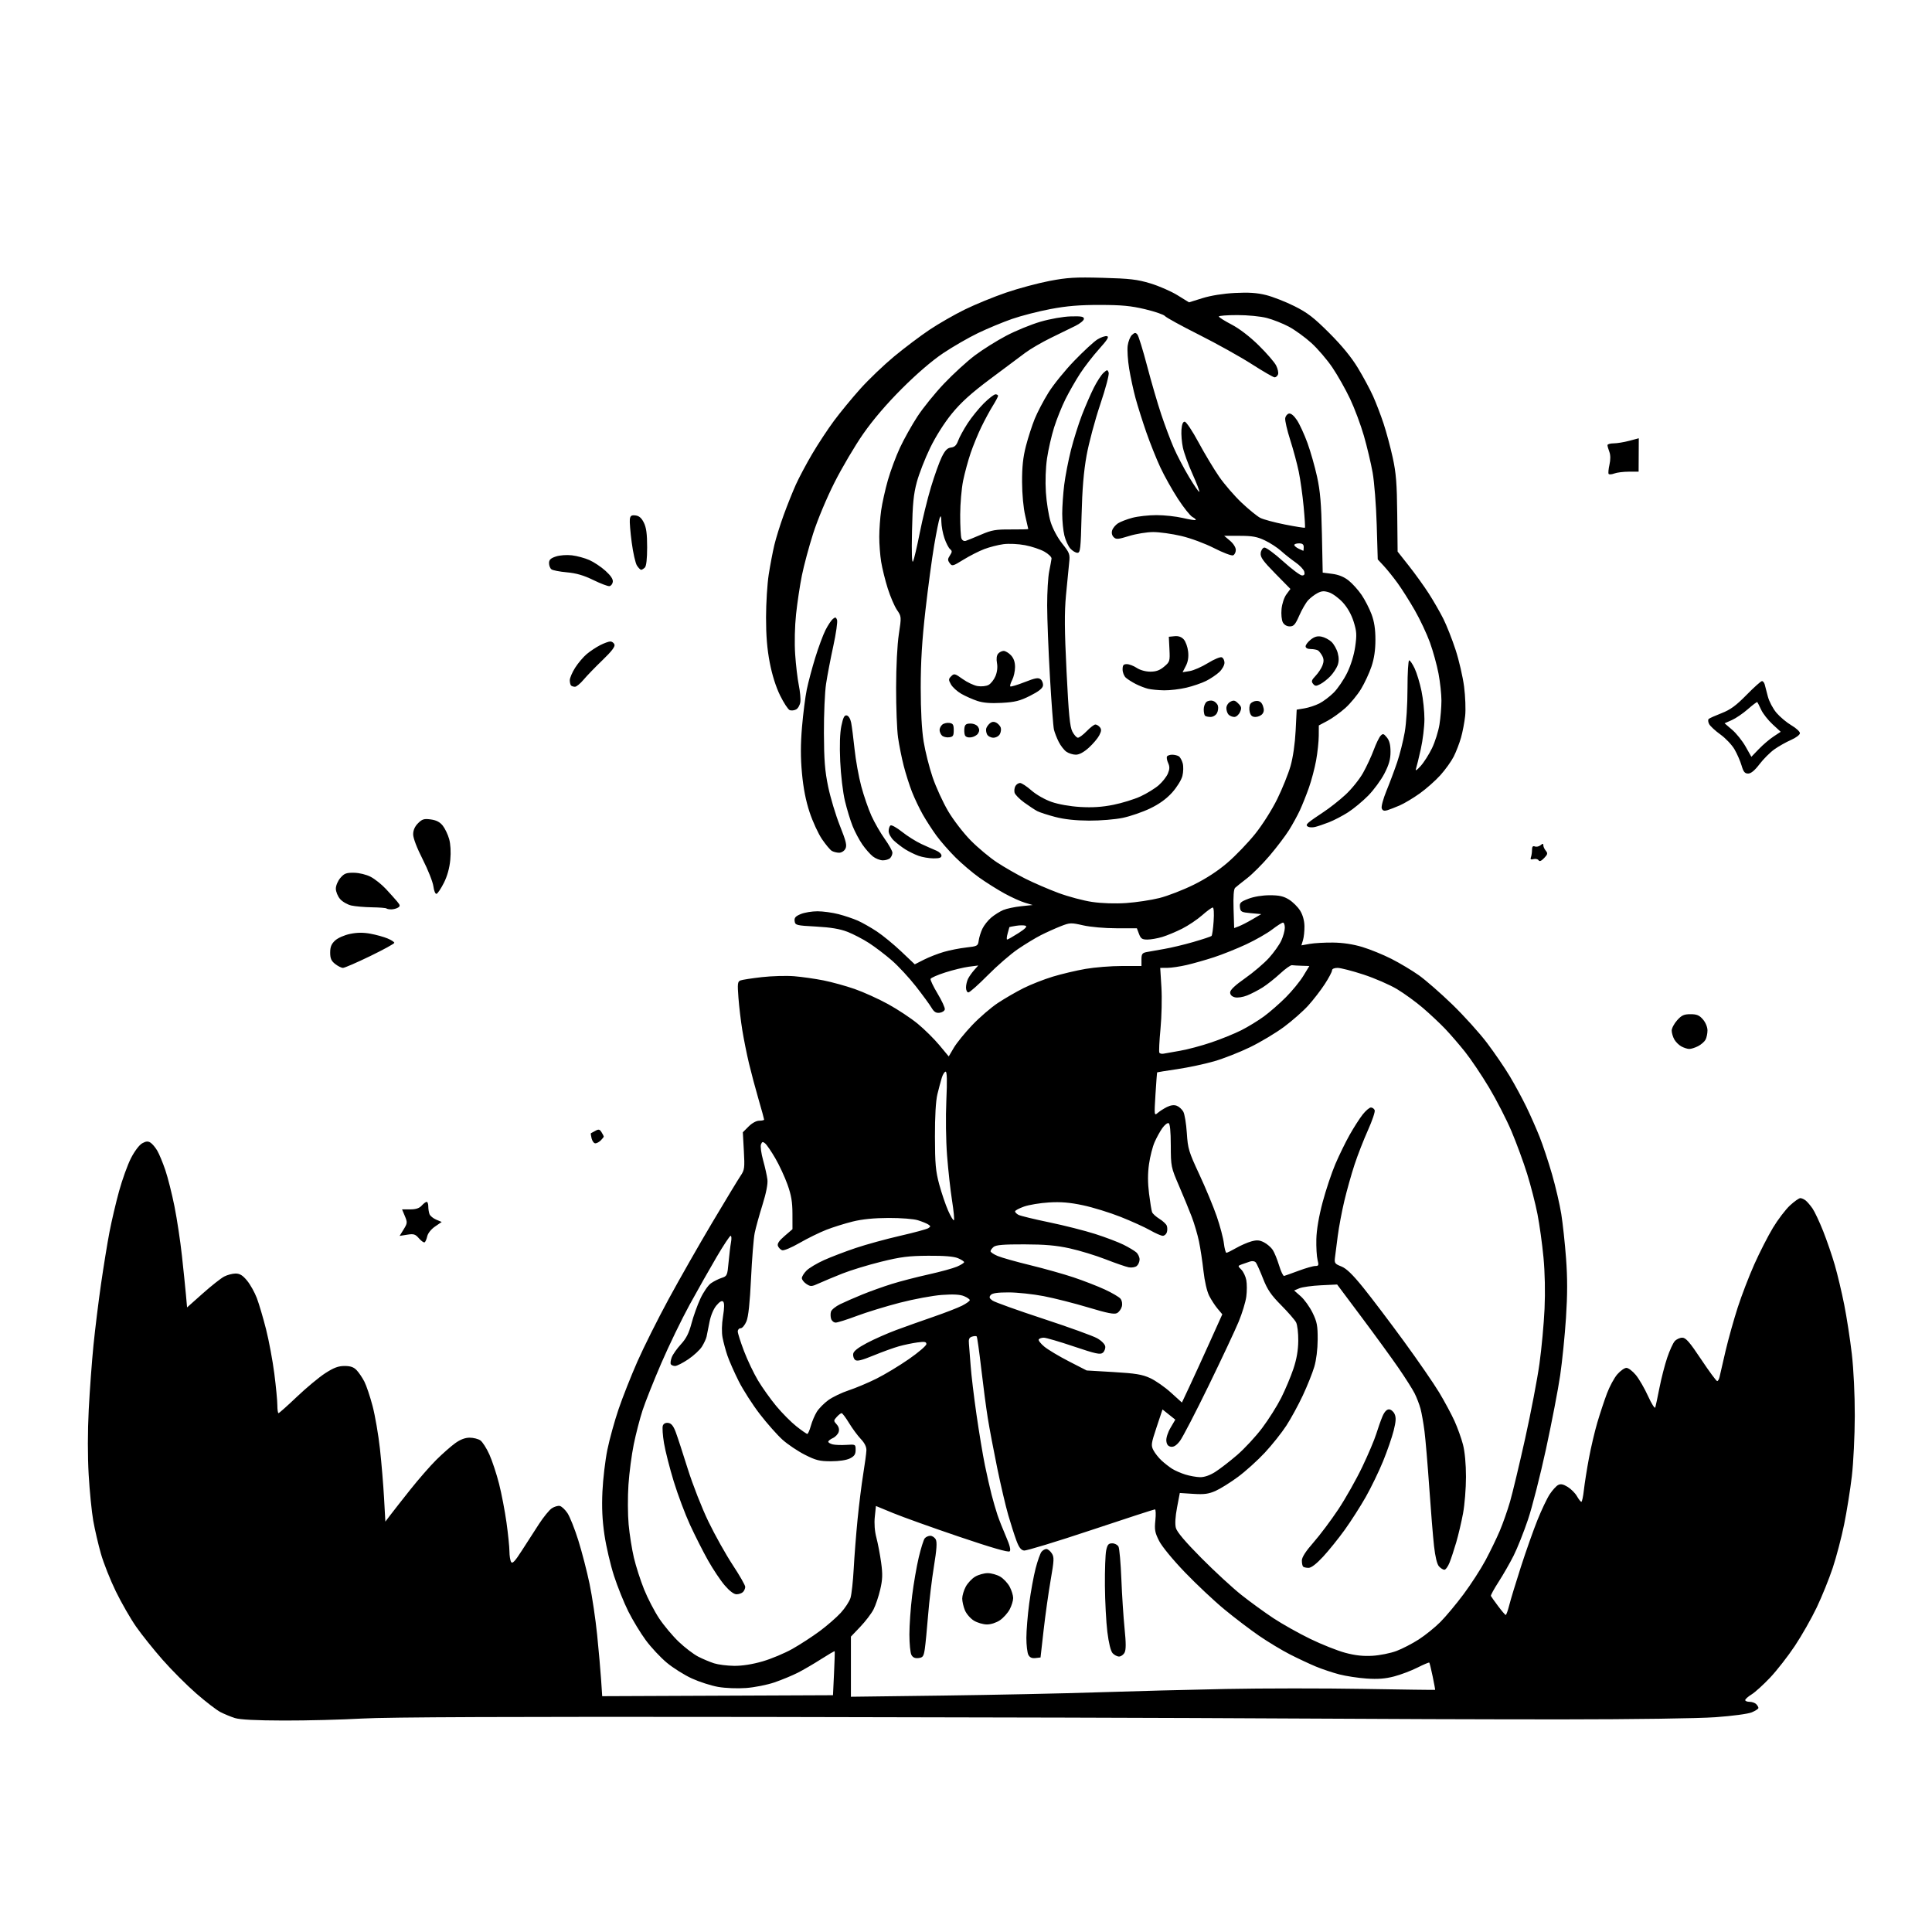 <svg version="1.1" xmlns="http://www.w3.org/2000/svg" xmlns:xlink="http://www.w3.org/1999/xlink" width="1024" height="1024" viewBox="0 0 1024 1024"><path stroke="none" fill="black" fill-rule="evenodd" d="M150.5,911.92C135.66,911.884 127.198,911.454 124.5,910.6C122.3,909.903 118.837,908.471 116.804,907.417C114.771,906.363 109.009,901.927 104,897.56C98.99,893.192 90.978,885.17 86.195,879.733C81.413,874.296 75.089,866.394 72.142,862.173C69.195,857.953 64.368,849.55 61.414,843.5C58.46,837.45 54.892,828.456 53.486,823.513C52.079,818.571 50.251,810.696 49.424,806.013C48.598,801.331 47.506,790.362 46.998,781.639C46.422,771.761 46.435,758.746 47.031,747.139C47.558,736.887 48.688,721.525 49.543,713.0C50.397,704.475 52.202,689.85 53.554,680.5C54.905,671.15 56.918,658.775 58.026,653.0C59.134,647.225 61.417,637.492 63.101,631.371C64.784,625.25 67.623,617.375 69.411,613.871C71.272,610.224 73.799,606.859 75.322,606.0C77.339,604.863 78.408,604.767 79.741,605.606C80.709,606.214 82.337,608.139 83.359,609.885C84.382,611.631 86.31,616.284 87.643,620.226C88.977,624.167 91.154,632.816 92.481,639.446C93.808,646.076 95.581,657.8 96.42,665.5C97.26,673.2 98.218,682.527 98.55,686.227L99.154,692.954L107.463,685.562C112.032,681.496 117.15,677.456 118.836,676.585C120.522,675.713 123.24,675.0 124.878,675.0C127.101,675.0 128.637,675.949 130.947,678.75C132.649,680.812 134.979,684.975 136.127,688.0C137.274,691.025 139.468,698.45 141.003,704.5C142.537,710.55 144.514,721.144 145.396,728.043C146.278,734.941 147.0,742.478 147.0,744.793C147.0,747.107 147.279,749.0 147.619,749.0C147.96,749.0 152.339,745.098 157.351,740.328C162.363,735.559 169.129,729.934 172.387,727.828C176.917,724.9 179.323,724.0 182.616,724.0C185.785,724.0 187.484,724.594 189.048,726.25C190.217,727.487 192.047,730.194 193.115,732.264C194.182,734.334 196.148,740.184 197.484,745.264C198.821,750.344 200.579,760.575 201.391,768.0C202.204,775.425 203.179,787.123 203.559,793.996L204.251,806.491L206.875,803.026C208.319,801.121 213.085,795.048 217.467,789.531C221.849,784.014 228.069,776.891 231.29,773.703C234.511,770.515 238.981,766.577 241.223,764.953C243.955,762.974 246.497,762.0 248.928,762.0C250.923,762.0 253.482,762.649 254.615,763.443C255.749,764.237 257.901,767.615 259.398,770.951C260.894,774.287 263.196,781.261 264.513,786.451C265.829,791.64 267.602,800.877 268.453,806.977C269.304,813.078 270.007,819.966 270.015,822.284C270.024,824.603 270.431,827.133 270.921,827.907C271.588,828.96 273.002,827.453 276.547,821.907C279.151,817.833 283.259,811.463 285.676,807.751C288.092,804.038 291.156,800.289 292.485,799.418C293.814,798.547 295.695,797.987 296.666,798.174C297.636,798.361 299.473,800.062 300.748,801.953C302.022,803.845 304.623,810.367 306.526,816.446C308.43,822.526 311.111,832.9 312.485,839.5C313.859,846.1 315.665,858.25 316.499,866.5C317.333,874.75 318.278,885.441 318.598,890.258L319.181,899.015L380.34,898.758L441.5,898.5L442.047,887.0C442.347,880.675 442.507,875.36 442.402,875.189C442.297,875.018 439.048,876.905 435.182,879.383C431.316,881.861 425.756,885.104 422.827,886.588C419.897,888.073 414.35,890.369 410.5,891.691C406.65,893.013 399.872,894.359 395.437,894.682C390.864,895.016 384.475,894.766 380.673,894.104C376.987,893.462 370.715,891.452 366.736,889.637C362.756,887.822 356.767,884.061 353.427,881.279C350.086,878.497 345.076,873.134 342.293,869.36C339.51,865.587 335.342,858.723 333.032,854.106C330.723,849.489 327.301,840.987 325.43,835.213C323.559,829.44 321.289,819.717 320.386,813.608C319.22,805.721 318.906,799.021 319.301,790.5C319.607,783.9 320.781,773.967 321.912,768.426C323.042,762.885 325.712,753.21 327.845,746.926C329.978,740.642 334.47,729.271 337.827,721.657C341.183,714.044 348.643,699.13 354.403,688.515C360.164,677.9 370.593,659.604 377.579,647.858C384.565,636.111 391.298,624.999 392.541,623.164C394.622,620.092 394.759,619.046 394.259,609.979L393.716,600.13L396.781,597.065C398.615,595.231 400.881,594.0 402.423,594.0C403.84,594.0 405.0,593.73 405.0,593.399C405,593.069 403.663,588.207 402.028,582.596C400.393,576.985 398.112,568.417 396.957,563.556C395.802,558.695 394.227,550.844 393.455,546.109C392.684,541.374 391.756,533.633 391.395,528.907C390.813,521.316 390.938,520.238 392.468,519.651C393.419,519.286 398.541,518.495 403.849,517.894C409.157,517.293 416.875,517.083 421.0,517.426C425.125,517.77 432.1,518.767 436.5,519.642C440.9,520.517 448.325,522.566 453.0,524.194C457.675,525.823 465.657,529.439 470.738,532.229C475.819,535.019 482.881,539.697 486.43,542.625C489.98,545.553 495.127,550.644 497.868,553.938L502.853,559.927L505.532,555.355C507.005,552.841 511.38,547.448 515.252,543.371C519.125,539.294 525.265,533.995 528.897,531.595C532.529,529.195 538.661,525.65 542.525,523.716C546.388,521.783 553.363,519.046 558.025,517.634C562.686,516.221 570.496,514.376 575.381,513.533C580.266,512.69 588.928,512 594.631,512.0L605.0,512.0L605.0,508.579C605.0,505.647 605.393,505.081 607.75,504.612C609.263,504.312 613.425,503.574 617.0,502.973C620.575,502.372 627.55,500.707 632.5,499.274C637.45,497.84 641.784,496.405 642.132,496.084C642.48,495.763 642.982,492.238 643.248,488.25C643.537,483.933 643.343,481.0 642.77,481C642.24,481 639.713,482.847 637.153,485.105C634.594,487.363 629.839,490.557 626.586,492.203C623.333,493.848 618.608,495.821 616.086,496.586C613.564,497.352 609.998,497.983 608.163,497.989C605.369,497.998 604.642,497.512 603.694,495.0L602.562,492L591.728,492.0C585.555,492.0 577.972,491.335 574.1,490.455C567.624,488.982 567.062,489.005 562.132,490.948C559.288,492.069 554.606,494.178 551.73,495.634C548.853,497.091 543.35,500.429 539.5,503.052C535.65,505.676 528.459,511.912 523.521,516.911C518.582,521.91 513.97,526.0 513.271,526.0C512.572,526.0 512.0,524.845 512,523.434C512,522.023 512.506,519.886 513.125,518.684C513.744,517.483 515.206,515.426 516.375,514.114L518.5,511.729L513.5,512.378C510.75,512.736 505.141,514.1 501.035,515.409C496.929,516.718 493.412,518.263 493.22,518.841C493.027,519.419 494.711,522.947 496.963,526.68C499.214,530.413 500.928,534.15 500.77,534.984C500.612,535.818 499.358,536.632 497.983,536.793C496.102,537.014 495.046,536.347 493.721,534.105C492.753,532.465 489.034,527.383 485.459,522.812C481.883,518.24 476.155,512.06 472.729,509.079C469.303,506.097 463.866,501.95 460.646,499.862C457.426,497.774 452.251,495.081 449.146,493.878C445.151,492.33 440.284,491.517 432.5,491.095C422.031,490.529 421.484,490.39 421.178,488.229C420.924,486.44 421.606,485.645 424.396,484.479C426.343,483.666 430.331,483.0 433.258,483.0C436.185,483 441.234,483.691 444.477,484.536C447.721,485.381 452.31,486.928 454.675,487.974C457.04,489.02 461.567,491.592 464.736,493.688C467.904,495.785 473.726,500.562 477.673,504.305L484.849,511.11L489.717,508.643C492.395,507.287 497.128,505.437 500.236,504.534C503.343,503.63 508.687,502.578 512.11,502.196C518.076,501.529 518.352,501.375 518.734,498.512C518.953,496.868 519.831,494.051 520.686,492.25C521.54,490.45 523.648,487.789 525.369,486.337C527.091,484.885 529.965,483.083 531.756,482.332C533.547,481.582 537.789,480.678 541.184,480.323L547.355,479.678L543.232,478.46C540.964,477.791 536.072,475.574 532.361,473.534C528.65,471.495 522.664,467.728 519.057,465.163C515.451,462.598 509.765,457.774 506.423,454.442C503.081,451.11 498.553,445.935 496.36,442.942C494.168,439.949 490.906,434.91 489.111,431.745C487.316,428.58 484.742,423.18 483.39,419.745C482.039,416.31 480.056,410.083 478.985,405.906C477.914,401.729 476.563,394.979 475.983,390.906C475.404,386.833 474.941,374.95 474.955,364.5C474.97,353.282 475.562,341.675 476.4,336.161C477.815,326.846 477.813,326.813 475.408,323.27C474.083,321.316 471.886,316.197 470.527,311.895C469.167,307.592 467.596,301.243 467.035,297.786C466.474,294.329 466.021,288.35 466.027,284.5C466.034,280.65 466.488,274.35 467.036,270.5C467.584,266.65 469.186,259.45 470.596,254.5C472.006,249.55 474.893,241.792 477.01,237.26C479.128,232.728 483.287,225.298 486.253,220.748C489.218,216.199 495.596,208.324 500.426,203.249C505.255,198.174 512.574,191.487 516.69,188.389C520.806,185.292 528.297,180.59 533.337,177.941C538.376,175.291 546.55,171.947 551.5,170.508C556.677,169.004 563.474,167.809 567.5,167.696C573.143,167.538 574.5,167.791 574.5,169.0C574.5,169.825 572.475,171.497 570.0,172.715C567.525,173.933 561.675,176.794 557.0,179.072C552.325,181.35 546.25,184.883 543.5,186.922C540.75,188.962 532.337,195.243 524.804,200.881C514.732,208.42 509.358,213.276 504.49,219.235C500.494,224.126 495.934,231.333 492.983,237.419C490.295,242.963 487.123,251.1 485.934,255.5C484.202,261.912 483.695,267.072 483.383,281.5C483.124,293.485 483.315,298.832 483.957,297.5C484.486,296.4 486.07,289.65 487.476,282.5C488.881,275.35 491.563,264.415 493.434,258.199C495.306,251.983 497.886,244.783 499.169,242.199C500.924,238.662 502.134,237.426 504.067,237.201C505.942,236.983 506.958,236.006 507.836,233.576C508.498,231.746 510.76,227.606 512.863,224.375C514.966,221.144 518.842,216.363 521.475,213.75C524.109,211.137 526.879,209.0 527.632,209.0C528.384,209.0 529.0,209.362 529.0,209.804C529.0,210.247 527.75,212.609 526.223,215.054C524.695,217.499 521.972,222.528 520.17,226.23C518.369,229.931 515.798,236.183 514.458,240.123C513.118,244.063 511.331,250.633 510.486,254.722C509.641,258.812 508.937,266.973 508.921,272.856C508.905,278.74 509.203,284.366 509.584,285.358C509.996,286.432 510.927,286.957 511.888,286.656C512.775,286.378 516.425,284.894 520.0,283.357C525.607,280.947 527.771,280.571 535.75,280.617C540.837,280.646 545.0,280.547 545.0,280.397C545.0,280.247 544.273,277.059 543.385,273.312C542.433,269.3 541.749,261.979 541.721,255.5C541.686,247.466 542.236,242.32 543.761,236.416C544.909,231.97 547.005,225.488 548.417,222.012C549.83,218.536 553.11,212.274 555.708,208.096C558.305,203.918 564.459,196.327 569.384,191.227C574.309,186.127 579.833,181.03 581.659,179.902C583.485,178.773 585.744,177.997 586.678,178.176C587.983,178.428 587.024,180.008 582.537,185.002C579.326,188.576 574.799,194.425 572.476,198.0C570.154,201.575 566.674,207.65 564.745,211.5C562.815,215.35 560.098,222.111 558.706,226.524C557.314,230.937 555.623,238.327 554.947,242.948C554.207,248.01 553.965,255.153 554.337,260.924C554.678,266.191 555.805,273.249 556.844,276.61C557.957,280.212 560.472,284.921 562.972,288.083C566.987,293.164 567.182,293.713 566.655,298.474C566.349,301.238 565.6,308.9 564.991,315.5C564.136,324.771 564.205,333.986 565.296,356.018C566.418,378.676 567.052,385.2 568.38,387.768C569.299,389.546 570.627,391.0 571.33,391.0C572.032,391.0 574.134,389.425 576.0,387.5C577.866,385.575 579.924,384.0 580.574,384.0C581.223,384.0 582.288,384.643 582.94,385.428C583.863,386.54 583.794,387.498 582.628,389.753C581.804,391.347 579.299,394.304 577.062,396.325C574.435,398.698 572.011,400 570.22,400C568.694,400.0 566.439,399.295 565.209,398.434C563.979,397.573 562.143,395.21 561.129,393.184C560.114,391.158 558.982,388.245 558.613,386.71C558.244,385.176 557.287,372.576 556.487,358.71C555.687,344.845 555.025,327.824 555.016,320.886C555.007,313.949 555.489,305.849 556.087,302.886C556.685,299.924 557.248,296.853 557.337,296.062C557.427,295.271 555.734,293.62 553.575,292.392C551.417,291.165 546.782,289.619 543.277,288.958C539.675,288.278 534.696,288.048 531.829,288.428C529.038,288.799 524.472,289.969 521.683,291.028C518.894,292.088 513.931,294.61 510.655,296.632C504.997,300.124 504.631,300.216 503.355,298.47C502.223,296.923 502.241,296.281 503.468,294.408C504.71,292.512 504.72,292.013 503.536,291.03C502.771,290.395 501.438,287.799 500.573,285.26C499.708,282.721 498.971,278.811 498.937,276.572C498.888,273.48 498.679,272.981 498.065,274.5C497.62,275.6 496.3,282.125 495.132,289.0C493.963,295.875 491.881,311.39 490.504,323.477C488.687,339.423 488.001,350.675 488.004,364.477C488.007,376.748 488.552,386.872 489.541,393.0C490.384,398.225 492.533,406.775 494.318,412.0C496.103,417.225 499.799,425.289 502.532,429.921C505.304,434.62 510.594,441.483 514.5,445.449C518.35,449.357 524.669,454.628 528.542,457.162C532.415,459.696 539.165,463.564 543.542,465.759C547.919,467.953 555.775,471.342 561.0,473.29C566.225,475.237 574.287,477.382 578.917,478.055C584.076,478.805 591.041,479.028 596.917,478.63C602.187,478.273 610.1,477.079 614.5,475.978C618.9,474.876 627.092,471.702 632.704,468.924C639.398,465.611 645.59,461.559 650.704,457.144C654.992,453.442 661.55,446.607 665.279,441.956C669.129,437.154 674.179,429.179 676.968,423.5C679.669,418.0 682.841,410.125 684.016,406.0C685.32,401.426 686.372,394.137 686.713,387.315L687.273,376.13L691.387,375.445C693.649,375.068 697.206,373.896 699.291,372.839C701.377,371.782 704.809,369.191 706.918,367.082C709.027,364.973 712.209,360.29 713.988,356.677C715.96,352.671 717.634,347.25 718.277,342.785C719.188,336.458 719.076,334.649 717.452,329.481C716.256,325.674 714.168,321.974 711.706,319.301C709.579,316.992 706.328,314.603 704.481,313.994C701.823,313.116 700.536,313.19 698.311,314.348C696.765,315.152 694.525,316.865 693.333,318.155C692.142,319.445 690.029,323.087 688.638,326.25C686.523,331.06 685.698,332.0 683.59,332C682.037,332 680.63,331.177 679.922,329.854C679.28,328.655 678.982,325.539 679.246,322.79C679.515,319.988 680.629,316.641 681.834,315.011L683.949,312.15L675.917,303.977C669.391,297.335 667.944,295.309 668.193,293.161C668.362,291.707 669.215,290.382 670.088,290.216C670.961,290.051 675.43,293.31 680.019,297.458C684.608,301.606 689.139,305 690.088,305C691.332,305 691.664,304.431 691.279,302.961C690.986,301.839 688.891,299.632 686.623,298.057C684.355,296.481 680.925,293.764 679.0,292.018C677.075,290.272 673.207,287.754 670.404,286.422C666.293,284.468 663.715,284 657.077,284L648.847,284.0L651.923,286.589C653.72,288.1 655,290.137 655.0,291.482C655.0,292.749 654.343,294.038 653.54,294.346C652.737,294.654 648.218,292.935 643.497,290.526C638.592,288.024 631.127,285.257 626.082,284.073C621.226,282.933 614.543,282.0 611.232,282C607.92,282 602.178,282.937 598.472,284.081C592.544,285.912 591.557,285.986 590.264,284.693C589.346,283.774 589.049,282.421 589.473,281.085C589.846,279.909 591.214,278.25 592.513,277.399C593.812,276.548 597.265,275.216 600.187,274.438C603.109,273.66 608.875,273.025 613.0,273.027C617.125,273.028 623.378,273.708 626.895,274.537C630.412,275.366 633.488,275.846 633.73,275.603C633.973,275.361 633.201,274.643 632.016,274.009C630.831,273.374 627.386,269.058 624.361,264.417C621.336,259.777 617.131,252.272 615.016,247.74C612.902,243.208 609.532,234.775 607.528,229.0C605.524,223.225 602.968,215.125 601.848,211.0C600.727,206.875 599.212,199.859 598.479,195.409C597.747,190.958 597.396,185.464 597.7,183.199C598.004,180.935 599.031,178.377 599.983,177.516C601.435,176.201 601.895,176.169 602.846,177.314C603.468,178.064 605.785,185.564 607.995,193.98C610.204,202.395 613.584,213.979 615.505,219.721C617.426,225.463 620.401,233.387 622.116,237.331C623.831,241.274 627.478,248.24 630.222,252.812C632.965,257.384 635.41,260.923 635.656,260.677C635.902,260.432 634.292,256.21 632.079,251.296C629.867,246.382 627.566,240.073 626.966,237.277C626.366,234.48 626.016,230.237 626.188,227.846C626.4,224.899 626.958,223.5 627.924,223.5C628.71,223.5 631.977,228.382 635.216,234.398C638.444,240.392 643.369,248.6 646.161,252.638C648.952,256.677 654.325,262.894 658.1,266.455C661.874,270.016 666.305,273.624 667.946,274.472C669.587,275.321 675.514,276.919 681.116,278.023C686.719,279.127 691.456,279.878 691.643,279.691C691.83,279.504 691.517,274.434 690.948,268.425C690.379,262.416 689.218,254.125 688.368,250.0C687.519,245.875 685.485,238.315 683.849,233.2C682.213,228.085 681.015,222.914 681.187,221.71C681.359,220.506 682.262,219.375 683.194,219.198C684.259,218.995 685.836,220.306 687.437,222.725C688.838,224.843 691.323,230.243 692.959,234.725C694.595,239.208 696.898,247.291 698.076,252.688C699.753,260.366 700.31,266.959 700.64,283.0L701.061,303.5L706.126,304.152C709.533,304.591 712.387,305.76 714.845,307.724C716.855,309.33 719.932,312.755 721.683,315.334C723.433,317.914 725.796,322.511 726.933,325.55C728.389,329.443 729,333.437 729.0,339.069C729,344.523 728.337,349.039 726.912,353.282C725.764,356.702 723.273,362.06 721.377,365.189C719.48,368.318 715.746,372.841 713.078,375.24C710.409,377.639 706.15,380.703 703.613,382.049L699,384.497L698.965,389.998C698.946,393.024 698.321,398.875 697.576,403.0C696.831,407.125 695.108,413.65 693.747,417.5C692.386,421.35 690.229,426.75 688.954,429.5C687.679,432.25 685.085,436.975 683.19,440.0C681.295,443.025 676.684,449.1 672.945,453.5C669.205,457.9 663.812,463.3 660.961,465.5C658.11,467.7 655.264,469.98 654.638,470.567C653.889,471.27 653.608,475.099 653.815,481.768L654.131,491.901L656.65,490.943C658.035,490.416 661.269,488.751 663.835,487.243L668.5,484.5L663.0,484.0C657.946,483.541 657.475,483.285 657.194,480.854C656.924,478.521 657.456,477.989 661.694,476.355C664.601,475.234 669.069,474.501 673.0,474.501C678.045,474.5 680.328,475.015 683.2,476.8C685.234,478.066 687.891,480.706 689.104,482.668C690.494,484.917 691.337,487.947 691.385,490.868C691.427,493.415 691.08,496.751 690.615,498.28L689.768,501.061L694.134,500.28C696.535,499.851 702.1,499.536 706.5,499.58C711.704,499.632 717.121,500.446 722.0,501.911C726.125,503.149 733.1,505.99 737.5,508.225C741.9,510.46 748.425,514.361 751.999,516.894C755.574,519.427 763.544,526.381 769.711,532.348C775.878,538.314 784.184,547.514 788.169,552.793C792.154,558.071 797.579,566.015 800.225,570.445C802.871,574.875 806.794,582.118 808.945,586.54C811.095,590.962 814.278,598.162 816.019,602.54C817.76,606.918 820.729,615.863 822.617,622.418C824.506,628.972 826.705,638.422 827.504,643.418C828.304,648.413 829.444,658.991 830.036,666.925C830.815,677.341 830.807,686.096 830.007,698.425C829.397,707.816 828.011,721.561 826.925,728.968C825.84,736.375 822.463,753.925 819.42,767.968C816.377,782.011 812.071,798.882 809.851,805.459C807.631,812.037 804.224,820.587 802.28,824.459C800.337,828.332 796.757,834.585 794.325,838.356C791.893,842.126 790.038,845.512 790.202,845.879C790.366,846.246 792.075,848.656 794.0,851.234C795.925,853.812 797.752,855.94 798.061,855.961C798.369,855.982 799.216,853.638 799.941,850.75C800.667,847.862 803.436,838.75 806.096,830.5C808.755,822.25 812.7,811.092 814.862,805.705C817.025,800.317 819.959,794.149 821.383,791.997C822.807,789.846 824.801,787.642 825.814,787.099C827.179,786.369 828.495,786.623 830.887,788.077C832.663,789.158 834.878,791.38 835.808,793.015C836.739,794.65 837.793,795.99 838.152,795.994C838.51,795.997 839.115,793.188 839.495,789.75C839.875,786.312 841.067,778.775 842.144,773.0C843.221,767.225 845.231,758.675 846.61,754.0C847.99,749.325 850.276,742.411 851.691,738.635C853.105,734.86 855.6,730.247 857.235,728.385C858.87,726.523 861.035,725.0 862.047,725.0C863.059,725.0 865.29,726.688 867.005,728.75C868.721,730.812 871.647,735.862 873.508,739.972C875.37,744.081 877.095,746.781 877.342,745.972C877.59,745.162 878.587,740.45 879.559,735.5C880.531,730.55 882.376,723.386 883.661,719.581C884.945,715.776 886.741,711.838 887.653,710.831C888.564,709.824 890.363,709.0 891.65,709.0C893.524,709.0 895.516,711.291 901.65,720.5C905.862,726.825 909.681,732.0 910.135,732.0C910.59,732.0 911.166,730.987 911.415,729.75C911.665,728.513 913.093,722.325 914.589,716.0C916.085,709.675 918.981,699.325 921.023,693.0C923.065,686.675 927.028,676.364 929.829,670.088C932.63,663.811 937.077,655.105 939.711,650.741C942.345,646.377 946.402,641.05 948.728,638.903C951.053,636.756 953.528,635.014 954.228,635.032C954.927,635.049 956.192,635.612 957.037,636.282C957.882,636.952 959.51,638.85 960.654,640.5C961.798,642.15 964.343,647.55 966.308,652.5C968.274,657.45 971.053,665.55 972.484,670.5C973.916,675.45 976.162,684.9 977.475,691.5C978.789,698.1 980.595,709.8 981.489,717.5C982.463,725.893 983.098,739.109 983.074,750.5C983.053,760.95 982.347,775.35 981.505,782.5C980.664,789.65 978.828,801.125 977.426,808.0C976.024,814.875 973.307,825.225 971.389,831.0C969.471,836.775 965.653,846.212 962.906,851.972C960.159,857.732 954.942,866.903 951.314,872.353C947.686,877.803 941.808,885.346 938.252,889.115C934.697,892.884 930.261,896.912 928.394,898.065C926.527,899.219 925,900.576 925,901.082C925.0,901.587 926.035,902.0 927.3,902.0C928.565,902 930.14,902.54 930.8,903.2C931.46,903.86 932.0,904.783 932.0,905.251C932,905.719 930.422,906.761 928.494,907.567C926.488,908.405 918.254,909.512 909.244,910.154C900.094,910.806 866.068,911.288 828.0,911.306C791.975,911.322 725.15,911.1 679.5,910.813C633.85,910.526 509.875,910.168 404.0,910.019C271.76,909.832 205.396,910.095 192.0,910.86C181.275,911.472 162.6,911.949 150.5,911.92zM499.75,898.688C526.562,898.344 563.35,897.572 581.5,896.974C599.65,896.375 630.328,895.573 649.674,895.193C669.019,894.812 701.869,894.795 722.674,895.156C743.478,895.517 760.564,895.742 760.643,895.656C760.722,895.57 760.136,892.364 759.341,888.531C758.546,884.699 757.74,881.407 757.549,881.216C757.358,881.025 754.533,882.216 751.271,883.863C748.009,885.51 742.451,887.615 738.92,888.541C734.248,889.766 730.284,890.073 724.363,889.669C719.888,889.363 713.364,888.372 709.865,887.465C706.367,886.559 700.804,884.697 697.502,883.329C694.201,881.96 688.001,879.057 683.725,876.878C679.449,874.699 672.076,870.255 667.34,867.002C662.604,863.75 654.312,857.439 648.914,852.978C643.516,848.518 634.114,839.683 628.021,833.345C621.603,826.668 615.852,819.669 614.35,816.705C612.124,812.311 611.844,810.771 612.364,805.795C612.697,802.608 612.591,800.0 612.129,800.0C611.666,800.0 596.361,804.98 578.117,811.066C559.872,817.152 543.957,821.99 542.75,821.816C541.141,821.584 540.059,820.163 538.701,816.5C537.682,813.75 535.745,807.694 534.396,803.043C533.048,798.392 530.412,787.142 528.539,778.043C526.665,768.944 524.422,757.081 523.553,751.679C522.684,746.278 521.117,734.428 520.07,725.346C519.023,716.264 517.938,708.605 517.659,708.325C517.379,708.046 516.268,708.098 515.189,708.44C513.673,708.921 513.302,709.793 513.555,712.281C513.735,714.052 514.149,719.325 514.476,724.0C514.802,728.675 516.193,740.283 517.567,749.795C518.94,759.308 520.948,771.385 522.028,776.634C523.108,781.883 524.703,788.924 525.573,792.282C526.443,795.639 527.84,800.437 528.677,802.943C529.515,805.449 531.544,810.589 533.186,814.364C535.187,818.962 535.841,821.559 535.167,822.233C534.494,822.906 525.637,820.349 508.331,814.484C494.124,809.669 478.397,804.037 473.382,801.968L464.263,798.206L463.668,803.899C463.29,807.519 463.599,811.577 464.518,815.046C465.312,818.046 466.438,823.956 467.019,828.18C467.873,834.385 467.783,837.126 466.548,842.451C465.707,846.077 464.107,850.831 462.992,853.016C461.877,855.202 458.722,859.341 455.982,862.214L451.0,867.437L451.0,883.376L451.0,899.314L499.75,898.688zM389.138,882.933C393.385,882.976 398.807,882.122 404.189,880.562C408.816,879.221 415.954,876.227 420.051,873.909C424.148,871.591 430.65,867.36 434.5,864.506C438.35,861.653 443.353,857.296 445.618,854.825C447.882,852.354 450.208,848.795 450.786,846.916C451.364,845.037 452.127,838.1 452.481,831.5C452.836,824.9 453.757,813.107 454.529,805.294C455.301,797.48 456.648,786.68 457.524,781.294C458.4,775.907 459.159,770.243 459.212,768.706C459.274,766.87 458.261,764.812 456.257,762.706C454.58,760.943 451.772,757.138 450.018,754.25C448.264,751.362 446.487,749.0 446.069,749.0C445.652,749.0 444.495,749.9 443.5,751.0C441.777,752.904 441.774,753.093 443.435,754.928C444.575,756.188 444.945,757.596 444.503,758.989C444.131,760.162 442.741,761.617 441.413,762.221C440.086,762.826 439.0,763.69 439.0,764.141C439.0,764.593 440.051,765.226 441.336,765.548C442.621,765.871 445.884,765.992 448.586,765.817C453.445,765.504 453.5,765.533 453.5,768.487C453.5,770.802 452.826,771.813 450.5,772.987C448.667,773.911 444.756,774.5 440.448,774.5C434.381,774.5 432.441,774.016 426.564,771.032C422.807,769.125 417.484,765.543 414.735,763.072C411.986,760.6 406.596,754.514 402.757,749.546C398.917,744.578 393.855,736.685 391.508,732.007C389.161,727.328 386.478,721.25 385.545,718.5C384.613,715.75 383.459,711.475 382.982,709.0C382.44,706.191 382.526,701.946 383.211,697.704C383.953,693.109 383.98,690.58 383.294,689.894C382.608,689.208 381.448,689.867 379.713,691.93C378.166,693.767 376.704,697.27 376.034,700.74C375.422,703.908 374.723,707.4 374.481,708.5C374.239,709.6 373.156,711.935 372.073,713.688C370.99,715.442 367.725,718.479 364.816,720.438C361.907,722.397 358.76,724.0 357.822,724.0C356.885,724.0 355.863,723.588 355.552,723.084C355.24,722.58 355.46,720.92 356.04,719.394C356.62,717.869 358.799,714.772 360.882,712.513C363.688,709.468 365.144,706.605 366.505,701.452C367.515,697.628 369.642,691.699 371.231,688.275C372.821,684.851 375.331,681.203 376.811,680.168C378.29,679.132 380.85,677.847 382.5,677.312C385.375,676.379 385.527,676.037 386.155,669.082C386.515,665.091 387.098,660.29 387.45,658.413C387.803,656.536 387.714,655.0 387.254,655.0C386.794,655.0 383.444,660.062 379.809,666.25C376.175,672.438 369.748,683.8 365.527,691.5C361.306,699.2 354.551,713.15 350.515,722.5C346.48,731.85 342.004,743.1 340.568,747.5C339.133,751.9 337.037,759.998 335.91,765.496C334.784,770.994 333.515,780.664 333.091,786.984C332.666,793.305 332.71,802.757 333.188,807.988C333.665,813.22 334.927,821.177 335.991,825.672C337.055,830.167 339.481,837.702 341.382,842.416C343.283,847.131 346.87,854.044 349.353,857.778C351.835,861.513 356.504,867.084 359.728,870.159C362.952,873.234 367.594,876.78 370.045,878.04C372.495,879.299 376.3,880.9 378.5,881.598C380.7,882.295 385.487,882.896 389.138,882.933zM486.813,878.81C484.951,879.025 483.809,878.512 483.067,877.126C482.48,876.029 482.0,871.147 482.0,866.278C482.0,861.408 482.649,852.192 483.442,845.797C484.236,839.402 485.821,830.228 486.965,825.41C488.109,820.592 489.54,816.054 490.145,815.325C490.75,814.596 492.074,814.0 493.087,814.0C494.101,814.0 495.399,814.877 495.972,815.948C496.731,817.365 496.467,821.251 495.006,830.198C493.901,836.964 492.51,848.575 491.916,856.0C491.322,863.425 490.533,871.525 490.163,874.0C489.576,877.933 489.153,878.539 486.813,878.81zM548.817,878.81C546.951,879.026 545.81,878.513 545.067,877.126C544.48,876.029 544.0,871.975 544.0,868.117C544.0,864.259 544.679,856.017 545.508,849.801C546.337,843.586 547.872,835.22 548.918,831.21C549.965,827.201 551.366,823.263 552.033,822.46C552.7,821.657 553.854,821.0 554.599,821.0C555.344,821.0 556.626,822.025 557.447,823.278C558.784,825.319 558.723,826.804 556.861,837.528C555.718,844.113 554.044,856.025 553.141,864.0L551.5,878.5L548.817,878.81zM593.12,878.0C592.124,878.0 590.587,877.201 589.703,876.224C588.703,875.119 587.652,870.866 586.923,864.974C586.279,859.763 585.695,848.75 585.626,840.5C585.557,832.25 585.858,823.812 586.295,821.75C586.949,818.669 587.522,818.0 589.51,818.0C590.841,818.0 592.334,818.788 592.828,819.75C593.322,820.712 594.005,828.475 594.345,837.0C594.686,845.525 595.453,857.31 596.051,863.189C596.839,870.955 596.835,874.441 596.033,875.939C595.426,877.072 594.115,878.0 593.12,878.0zM727.5,877.598C731.35,877.366 737.041,876.222 740.146,875.055C743.251,873.889 748.594,871.123 752.019,868.91C755.443,866.696 760.577,862.548 763.426,859.692C766.275,856.837 771.796,850.225 775.696,845.0C779.596,839.775 784.835,831.675 787.34,827.0C789.844,822.325 793.251,815.3 794.91,811.39C796.57,807.479 799.021,800.504 800.357,795.89C801.692,791.275 805.288,776.25 808.347,762.5C811.405,748.75 814.826,730.884 815.948,722.799C817.07,714.713 818.283,701.617 818.643,693.696C819.049,684.752 818.833,674.406 818.072,666.397C817.398,659.304 815.968,649.0 814.894,643.5C813.821,638.0 811.357,628.405 809.419,622.178C807.482,615.951 803.736,605.759 801.096,599.529C798.456,593.299 793.099,582.869 789.191,576.351C785.284,569.833 779.574,561.35 776.504,557.5C773.433,553.65 768.697,548.166 765.979,545.313C763.261,542.46 757.991,537.51 754.268,534.313C750.544,531.116 744.348,526.605 740.499,524.288C736.65,521.972 728.637,518.485 722.693,516.538C716.749,514.592 710.561,513.0 708.943,513.0C707.144,513.0 706.0,513.523 706.0,514.345C706.0,515.085 704.271,518.347 702.159,521.595C700.046,524.843 696.109,529.945 693.409,532.934C690.709,535.922 684.93,541.017 680.566,544.255C676.203,547.494 668.103,552.343 662.566,555.03C657.03,557.718 648.45,561.086 643.5,562.514C638.55,563.942 629.775,565.809 624.0,566.662C618.225,567.515 613.418,568.284 613.319,568.371C613.219,568.458 612.818,573.698 612.427,580.015C611.734,591.22 611.763,591.46 613.608,589.871C614.649,588.974 616.85,587.566 618.5,586.741C620.46,585.761 622.257,585.526 623.685,586.064C624.886,586.517 626.452,587.925 627.164,589.194C627.876,590.462 628.72,595.55 629.04,600.5C629.578,608.843 630.063,610.449 635.682,622.5C639.015,629.65 643.172,639.667 644.92,644.759C646.667,649.851 648.362,656.264 648.687,659.009C649.013,661.754 649.62,664.0 650.037,664.0C650.454,664.0 652.754,662.873 655.148,661.497C657.542,660.12 661.18,658.529 663.234,657.962C666.181,657.149 667.6,657.259 669.974,658.487C671.628,659.342 673.702,661.142 674.583,662.486C675.464,663.831 676.977,667.534 677.945,670.715C678.913,673.897 680.109,676.399 680.603,676.276C681.096,676.152 684.558,674.915 688.295,673.526C692.033,672.136 696.006,671.0 697.125,671.0C698.923,671.0 699.063,670.623 698.329,667.75C697.873,665.962 697.585,661.023 697.688,656.772C697.809,651.827 699.002,644.806 701.002,637.272C702.722,630.798 705.762,621.675 707.759,617.0C709.756,612.325 713.165,605.35 715.334,601.5C717.503,597.65 720.603,592.812 722.223,590.75C723.843,588.688 725.819,587.0 726.615,587.0C727.411,587.0 728.311,587.646 728.614,588.435C728.917,589.225 727.303,594.005 725.027,599.059C722.752,604.112 719.544,612.354 717.898,617.373C716.252,622.393 713.835,631.0 712.527,636.5C711.219,642.0 709.652,650.325 709.044,655.0C708.436,659.675 707.764,664.909 707.551,666.631C707.202,669.454 707.532,669.906 710.915,671.234C713.634,672.303 716.861,675.426 722.657,682.604C727.053,688.047 736.727,700.825 744.156,711.0C751.584,721.175 759.984,733.366 762.821,738.09C765.659,742.815 769.3,749.591 770.913,753.148C772.526,756.705 774.555,762.355 775.423,765.702C776.394,769.452 777.0,776.011 777.0,782.784C777.0,788.831 776.298,797.541 775.44,802.14C774.582,806.738 772.957,813.65 771.828,817.5C770.699,821.35 769.102,826.188 768.279,828.25C767.456,830.312 766.226,832.0 765.546,832.0C764.866,832.0 763.58,831.194 762.688,830.208C761.661,829.073 760.701,825.133 760.068,819.458C759.518,814.531 758.381,800.6 757.542,788.5C756.702,776.4 755.567,762.968 755.019,758.652C754.472,754.335 753.522,748.938 752.908,746.657C752.294,744.377 750.882,740.709 749.772,738.506C748.661,736.303 744.806,730.225 741.206,725.0C737.605,719.775 728.82,707.695 721.683,698.156L708.707,680.812L700.104,681.228C695.372,681.456 690.243,682.17 688.706,682.814L685.912,683.984L689.416,687.06C691.343,688.752 694.159,692.67 695.674,695.767C698.04,700.601 698.424,702.604 698.395,709.948C698.374,715.116 697.662,720.855 696.594,724.451C695.622,727.725 692.895,734.538 690.533,739.591C688.172,744.645 684.23,751.867 681.774,755.64C679.318,759.413 674.202,765.841 670.405,769.924C666.607,774.007 660.212,779.781 656.193,782.755C652.175,785.729 646.812,789.08 644.276,790.202C640.581,791.837 638.242,792.15 632.493,791.781L625.321,791.321L623.863,798.972C622.936,803.835 622.705,807.783 623.23,809.807C623.787,811.958 628.187,817.157 636.778,825.815C643.775,832.868 653.325,841.668 658.0,845.372C662.675,849.076 670.297,854.615 674.937,857.682C679.577,860.749 688.352,865.677 694.437,868.634C700.522,871.59 708.875,874.911 713.0,876.014C718.322,877.436 722.533,877.896 727.5,877.598zM523.102,860.996C521.121,860.994 518.01,860.084 516.19,858.974C514.369,857.864 512.232,855.406 511.44,853.51C510.648,851.615 510.0,848.805 510.0,847.267C510.0,845.728 510.838,842.901 511.863,840.984C512.888,839.068 515.144,836.668 516.877,835.65C518.609,834.632 521.59,833.8 523.5,833.8C525.41,833.8 528.391,834.632 530.123,835.65C531.856,836.668 534.112,839.068 535.137,840.984C536.162,842.901 537.0,845.608 537.0,847.0C537.0,848.392 536.167,851.099 535.148,853.016C534.13,854.932 531.813,857.513 530.001,858.75C528.081,860.06 525.2,860.998 523.102,860.996zM390.378,845.0C388.964,845.0 386.677,843.272 384.091,840.25C381.855,837.638 377.883,831.687 375.263,827.027C372.643,822.368 368.368,813.927 365.762,808.271C363.157,802.614 359.266,792.252 357.116,785.243C354.966,778.234 352.635,769.084 351.935,764.91C351.236,760.735 350.962,756.541 351.327,755.589C351.744,754.504 352.819,753.979 354.216,754.18C355.815,754.41 356.918,755.767 358.134,759.0C359.064,761.475 361.936,770.25 364.516,778.5C367.114,786.81 372.01,799.298 375.493,806.5C378.951,813.65 384.748,824.0 388.374,829.5C392.001,835.0 394.975,840.197 394.984,841.05C394.993,841.903 394.46,843.14 393.8,843.8C393.14,844.46 391.6,845.0 390.378,845.0zM693.559,831.0C692.335,831.0 691.033,830.7 690.667,830.333C690.3,829.967 690.008,828.504 690.017,827.083C690.029,825.358 692.08,822.175 696.193,817.5C699.58,813.65 705.489,805.775 709.324,800.0C713.159,794.225 718.876,784.1 722.029,777.5C725.181,770.9 728.519,763.025 729.446,760.0C730.374,756.975 731.846,752.812 732.718,750.75C733.746,748.319 734.961,747.0 736.173,747.0C737.202,747.0 738.544,748.1 739.157,749.445C740.015,751.329 739.902,753.36 738.662,758.295C737.777,761.818 735.248,769.12 733.041,774.523C730.834,779.925 726.714,788.43 723.884,793.423C721.054,798.415 716.042,806.246 712.747,810.825C709.451,815.404 704.287,821.817 701.27,825.075C697.738,828.89 694.992,831.0 693.559,831.0zM636.054,782.933C638.334,782.976 641.223,781.976 644.109,780.146C646.585,778.576 651.798,774.548 655.693,771.195C659.589,767.842 665.554,761.413 668.948,756.909C672.342,752.405 676.892,745.193 679.058,740.884C681.225,736.575 684.13,729.675 685.514,725.552C687.247,720.39 688.055,715.743 688.107,710.633C688.15,706.483 687.635,702.174 686.938,700.856C686.252,699.56 682.683,695.463 679.005,691.751C673.675,686.371 671.741,683.532 669.471,677.751C667.905,673.763 666.194,669.927 665.67,669.227C665.106,668.474 663.858,668.222 662.609,668.611C661.449,668.972 659.479,669.649 658.232,670.116C655.979,670.959 655.977,670.977 657.926,672.926C659.005,674.005 660.193,676.513 660.566,678.499C660.938,680.485 660.936,684.427 660.56,687.261C660.184,690.094 658.361,696.073 656.508,700.549C654.655,705.025 647.481,720.305 640.565,734.505C633.65,748.705 626.826,761.851 625.401,763.719C623.615,766.061 622.142,767.019 620.656,766.807C619.152,766.593 618.405,765.678 618.187,763.786C618.005,762.203 618.928,759.272 620.402,756.758L622.93,752.444L619.541,749.74L616.153,747.037L613.016,756.452C610.115,765.159 609.99,766.078 611.351,768.683C612.16,770.232 614.099,772.679 615.661,774.121C617.222,775.562 619.726,777.518 621.224,778.468C622.722,779.418 625.872,780.796 628.224,781.531C630.576,782.265 634.099,782.896 636.054,782.933zM427.882,760.0C428.269,760.0 429.112,758.087 429.757,755.75C430.401,753.413 431.83,750.051 432.931,748.28C434.033,746.509 436.78,743.723 439.036,742.089C441.293,740.454 446.145,738.127 449.819,736.917C453.494,735.708 460.1,732.927 464.5,730.739C468.9,728.551 476.663,723.867 481.75,720.331C486.837,716.795 491.0,713.222 491.0,712.39C491.0,711.162 490.105,710.998 486.25,711.517C483.637,711.869 479.25,712.782 476.5,713.546C473.75,714.31 467.691,716.5 463.037,718.413C456.65,721.037 454.246,721.619 453.238,720.783C452.504,720.174 452.038,718.736 452.202,717.588C452.407,716.151 454.684,714.347 459.5,711.806C463.35,709.775 470.325,706.69 475.0,704.952C479.675,703.214 488.545,700.057 494.71,697.936C500.876,695.816 507.739,693.154 509.96,692.02C512.182,690.887 514.0,689.573 514.0,689.101C514.0,688.629 512.624,687.673 510.941,686.976C508.816,686.095 505.233,685.901 499.191,686.339C494.411,686.685 484.425,688.536 477.0,690.452C469.575,692.368 459.276,695.526 454.114,697.468C448.952,699.411 443.919,701.0 442.931,701.0C441.943,701.0 440.849,700.1 440.5,699.0C440.151,697.9 440.127,696.177 440.446,695.171C440.765,694.165 442.933,692.407 445.263,691.266C447.593,690.124 452.875,687.814 457.0,686.133C461.125,684.451 468.147,681.934 472.604,680.54C477.061,679.146 485.836,676.871 492.104,675.484C498.372,674.097 505.188,672.227 507.25,671.329C509.312,670.431 511.0,669.369 511.0,668.969C511.0,668.57 509.538,667.626 507.75,666.871C505.539,665.939 500.502,665.525 492.0,665.578C481.57,665.643 477.426,666.168 466.978,668.748C460.091,670.448 450.866,673.266 446.478,675.009C442.09,676.752 436.551,679.066 434.169,680.151C430.165,681.975 429.655,682.004 427.419,680.539C426.089,679.667 425.0,678.269 425.0,677.431C425.0,676.594 426.122,674.787 427.493,673.416C428.865,672.044 433.027,669.556 436.743,667.885C440.46,666.215 448.0,663.333 453.5,661.482C459.0,659.63 469.575,656.725 477.0,655.026C484.425,653.327 491.175,651.502 492.0,650.969C493.333,650.108 493.333,649.889 492.0,649C491.175,648.45 488.7,647.439 486.5,646.753C484.245,646.05 477.483,645.522 471.0,645.542C463.292,645.566 457.027,646.187 452.0,647.427C447.875,648.444 441.575,650.416 438.0,651.81C434.425,653.203 428.026,656.344 423.779,658.79C419.36,661.335 415.394,662.982 414.506,662.641C413.653,662.313 412.665,661.291 412.312,660.369C411.859,659.191 412.91,657.626 415.85,655.097L420.031,651.5L420.015,643.31C420.004,637.027 419.39,633.417 417.379,627.81C415.938,623.789 413.037,617.537 410.932,613.917C408.828,610.296 406.413,606.758 405.565,606.054C404.283,604.99 403.907,605.079 403.33,606.581C402.949,607.575 403.459,611.338 404.464,614.944C405.469,618.55 406.494,623.142 406.741,625.148C407.032,627.508 406.103,632.275 404.111,638.648C402.417,644.067 400.569,650.75 400.003,653.5C399.438,656.25 398.565,667.097 398.062,677.603C397.44,690.631 396.665,697.867 395.626,700.353C394.788,702.359 393.404,704.0 392.551,704.0C391.698,704.0 391.015,704.788 391.033,705.75C391.051,706.712 392.546,711.389 394.355,716.142C396.164,720.895 399.489,727.87 401.744,731.642C403.999,735.414 408.358,741.53 411.43,745.233C414.502,748.936 419.303,753.774 422.098,755.983C424.893,758.192 427.496,760.0 427.882,760.0zM630.407,734.94C632.589,730.298 637.405,719.774 641.11,711.553L647.846,696.605L645.375,693.669C644.016,692.054 641.999,688.959 640.893,686.791C639.71,684.471 638.464,679.072 637.866,673.674C637.307,668.628 636.234,661.552 635.481,657.948C634.727,654.345 633.005,648.495 631.654,644.948C630.303,641.402 627.259,634.0 624.89,628.5C620.666,618.69 620.583,618.283 620.542,607.084C620.514,599.42 620.123,595.541 619.353,595.285C618.722,595.074 617.243,596.254 616.066,597.907C614.889,599.56 613.051,602.892 611.98,605.312C610.909,607.732 609.57,612.981 609.003,616.976C608.294,621.977 608.297,626.845 609.013,632.607C609.585,637.209 610.311,641.646 610.626,642.467C610.941,643.288 612.684,644.878 614.5,646.0C616.316,647.122 618.081,648.77 618.423,649.661C618.765,650.552 618.78,652.118 618.455,653.141C618.131,654.163 617.163,655.0 616.304,655.0C615.446,655.0 612.439,653.687 609.622,652.081C606.805,650.476 599.79,647.291 594.032,645.003C588.275,642.715 579.275,639.934 574.032,638.824C566.956,637.325 562.31,636.937 556.0,637.317C551.325,637.599 545.362,638.585 542.75,639.509C540.138,640.432 538.0,641.58 538.0,642.059C538.0,642.538 538.809,643.363 539.797,643.892C540.786,644.421 548.098,646.2 556.047,647.845C563.996,649.49 575.0,652.277 580.5,654.037C586.0,655.798 592.75,658.361 595.5,659.733C598.25,661.105 601.288,662.921 602.25,663.769C603.212,664.617 604.0,666.31 604.0,667.533C604.0,668.755 603.329,670.312 602.509,670.992C601.689,671.673 599.777,671.993 598.259,671.704C596.742,671.415 591.225,669.508 586.0,667.467C580.775,665.425 572.225,662.814 567.0,661.665C559.841,660.089 553.904,659.565 542.904,659.537C531.958,659.509 527.894,659.843 526.654,660.872C525.744,661.627 525.0,662.663 525.0,663.173C525.0,663.684 526.688,664.816 528.75,665.689C530.812,666.561 538.575,668.754 546.0,670.562C553.425,672.369 563.775,675.279 569.0,677.027C574.225,678.775 581.65,681.656 585.5,683.431C589.35,685.205 593.113,687.403 593.862,688.315C594.674,689.305 594.972,690.976 594.6,692.458C594.257,693.824 593.115,695.403 592.062,695.967C590.599,696.75 586.999,696.045 576.823,692.984C569.496,690.78 558.865,688.081 553.199,686.988C547.534,685.895 539.151,685.0 534.572,685.0C528.627,685.0 525.91,685.403 525.075,686.41C524.148,687.527 524.358,688.137 526.084,689.347C527.283,690.186 539.342,694.511 552.882,698.957C566.422,703.403 579.3,708.056 581.5,709.297C583.798,710.594 585.627,712.431 585.798,713.615C585.962,714.748 585.384,716.266 584.513,716.989C583.177,718.098 580.776,717.577 569.136,713.652C561.55,711.093 554.392,709.0 553.23,709.0C552.069,709.0 550.862,709.414 550.55,709.92C550.237,710.425 551.58,712.157 553.534,713.767C555.488,715.378 561.331,718.874 566.519,721.536L575.951,726.376L590.199,727.217C601.843,727.904 605.383,728.487 609.578,730.407C612.401,731.699 617.35,735.147 620.575,738.068L626.441,743.38L630.407,734.94zM225.074,658.454C224.649,658.717 223.292,657.771 222.059,656.353C220.109,654.11 219.294,653.857 215.81,654.414L211.803,655.055L213.942,651.593C215.939,648.363 215.982,647.893 214.592,644.566L213.102,641.0L217.396,641.0C220.42,641.0 222.225,640.408 223.5,639.0C224.495,637.9 225.69,637.0 226.155,637.0C226.62,637.0 227.0,638.088 227.0,639.418C227.0,640.748 227.292,642.598 227.65,643.529C228.007,644.461 229.607,645.772 231.205,646.444L234.111,647.666L230.581,650.083C228.536,651.483 226.797,653.652 226.449,655.239C226.117,656.745 225.499,658.192 225.074,658.454zM505.595,646.738C505.909,646.425 505.464,641.743 504.608,636.334C503.751,630.925 502.565,620.2 501.972,612.5C501.352,604.447 501.186,592.022 501.581,583.25C502.053,572.772 501.938,568.0 501.212,568.0C500.631,568.0 499.708,569.462 499.162,571.25C498.615,573.038 497.568,576.975 496.834,580.0C495.98,583.522 495.514,591.613 495.539,602.5C495.572,616.904 495.92,620.767 497.822,627.796C499.056,632.359 501.182,638.616 502.546,641.7C503.91,644.784 505.282,647.051 505.595,646.738zM315.537,606.0C314.811,606.0 313.921,604.822 313.56,603.382C313.198,601.942 313.037,600.705 313.201,600.632C313.366,600.559 314.433,599.983 315.573,599.352C317.289,598.402 317.849,598.528 318.823,600.088C319.47,601.125 320.0,602.172 320.0,602.415C320.0,602.658 319.293,603.564 318.429,604.429C317.564,605.293 316.263,606.0 315.537,606.0zM616.751,558.462C617.713,558.27 621.65,557.576 625.5,556.92C629.35,556.264 636.775,554.281 642.0,552.514C647.225,550.746 654.401,547.832 657.946,546.037C661.492,544.242 666.892,540.938 669.946,538.696C673.001,536.454 678.22,531.892 681.544,528.559C684.868,525.227 689.026,520.138 690.785,517.25L693.982,512.0L689.991,511.875C687.796,511.806 685.438,511.669 684.75,511.57C684.062,511.471 681.236,513.484 678.47,516.044C675.703,518.603 671.55,521.891 669.239,523.349C666.929,524.808 663.23,526.724 661.02,527.609C658.732,528.524 655.923,528.947 654.5,528.589C652.898,528.187 652.0,527.259 652.0,526.003C652.0,524.69 654.62,522.209 659.952,518.473C664.325,515.408 670.017,510.561 672.599,507.701C675.182,504.84 678.119,500.7 679.126,498.5C680.132,496.3 680.966,493.262 680.978,491.75C680.99,490.238 680.554,489.0 680.009,489.0C679.463,489.0 676.876,490.648 674.259,492.662C671.641,494.676 665.45,498.214 660.5,500.524C655.55,502.833 647.9,505.899 643.5,507.337C639.1,508.775 632.575,510.63 629.0,511.461C625.425,512.291 620.798,512.977 618.718,512.985L614.937,513.0L615.574,523.25C615.924,528.888 615.704,538.816 615.085,545.313C614.466,551.81 614.195,557.506 614.481,557.969C614.768,558.433 615.789,558.655 616.751,558.462zM895.3,555.965C894.31,555.945 892.425,555.333 891.11,554.604C889.796,553.876 888.124,552.204 887.396,550.89C886.667,549.575 886.055,547.495 886.035,546.266C886.016,545.037 887.304,542.572 888.898,540.789C891.296,538.104 892.52,537.545 896.004,537.545C899.367,537.545 900.693,538.105 902.606,540.328C903.985,541.931 905.0,544.388 905.0,546.122C905.0,547.777 904.537,549.997 903.97,551.055C903.404,552.114 901.626,553.659 900.02,554.49C898.414,555.32 896.289,555.984 895.3,555.965zM181.789,513.0C180.953,513.0 179.084,512.067 177.635,510.927C175.578,509.309 175.0,507.983 175.0,504.88C175.0,501.887 175.64,500.311 177.59,498.505C179.06,497.142 182.496,495.624 185.538,494.992C189.286,494.214 192.539,494.183 196.36,494.89C199.365,495.445 203.438,496.574 205.412,497.399C207.385,498.223 209.0,499.269 209.0,499.722C209.0,500.176 203.219,503.348 196.154,506.773C189.088,510.198 182.624,513.0 181.789,513.0zM533.82,497.974C534.194,497.96 536.872,496.437 539.771,494.589C543.351,492.308 544.573,491.05 543.579,490.669C542.774,490.36 540.514,490.367 538.558,490.684C536.601,491.002 535.0,491.318 535.0,491.387C535.0,491.457 534.581,492.973 534.07,494.757C533.558,496.54 533.446,497.988 533.82,497.974zM207.417,481.985C206.271,481.993 205.108,481.775 204.833,481.499C204.557,481.224 201.097,480.949 197.144,480.889C193.191,480.829 188.279,480.403 186.228,479.942C184.178,479.482 181.488,477.931 180.25,476.497C179.012,475.062 178.0,472.589 178.0,471.0C178.0,469.387 179.067,466.872 180.415,465.306C182.468,462.92 183.553,462.512 187.665,462.583C190.473,462.631 194.177,463.54 196.5,464.75C198.7,465.897 202.315,468.785 204.534,471.167C206.753,473.55 209.435,476.54 210.494,477.811C212.141,479.786 212.208,480.256 210.96,481.046C210.157,481.554 208.562,481.976 207.417,481.985zM231.387,473.748C230.746,473.937 230.033,472.254 229.708,469.788C229.397,467.429 226.853,461.0 224.055,455.5C220.952,449.401 218.974,444.215 218.984,442.205C218.995,440.012 219.862,438.047 221.576,436.333C223.775,434.134 224.762,433.839 228.32,434.316C231.24,434.708 233.139,435.691 234.659,437.597C235.853,439.094 237.381,442.29 238.056,444.699C238.818,447.422 239.046,451.606 238.658,455.761C238.256,460.069 237.051,464.394 235.267,467.933C233.745,470.951 231.999,473.569 231.387,473.748zM818.409,454.806C816.9,456.372 815.961,456.745 815.481,455.969C815.092,455.34 813.89,455.057 812.808,455.34C811.356,455.72 810.994,455.459 811.421,454.345C811.739,453.515 812.0,451.762 812.0,450.45C812.0,448.73 812.423,448.225 813.513,448.643C814.345,448.963 815.695,448.668 816.513,447.989C817.699,447.005 818.0,447.017 818.0,448.049C818.0,448.76 818.592,450.053 819.315,450.921C820.427,452.255 820.286,452.857 818.409,454.806zM467.935,456.0C466.469,456.0 464.082,455.066 462.631,453.924C461.179,452.782 458.657,449.909 457.026,447.538C455.395,445.167 453.09,440.814 451.904,437.864C450.718,434.914 448.885,428.9 447.83,424.5C446.755,420.018 445.655,410.783 445.328,403.5C444.946,394.973 445.161,388.502 445.955,384.693C446.887,380.224 447.542,378.958 448.797,379.199C449.754,379.384 450.717,380.958 451.127,383.007C451.512,384.928 452.322,391.243 452.929,397.041C453.536,402.839 455.135,411.703 456.483,416.741C457.831,421.778 460.265,428.834 461.891,432.42C463.517,436.007 466.682,441.503 468.924,444.634C471.166,447.764 473.0,451.062 473.0,451.963C473.0,452.863 472.46,454.14 471.8,454.8C471.14,455.46 469.401,456.0 467.935,456.0zM494.75,454.956C492.413,454.932 488.872,454.33 486.882,453.619C484.893,452.908 481.743,451.374 479.882,450.209C478.022,449.045 475.262,446.928 473.75,445.505C472.232,444.078 471.0,441.844 471.0,440.519C471.0,439.198 471.458,437.835 472.018,437.489C472.579,437.142 475.323,438.68 478.118,440.905C480.912,443.13 485.516,446.023 488.349,447.334C491.182,448.645 494.738,450.221 496.25,450.837C497.762,451.453 499.0,452.642 499.0,453.479C499.0,454.609 497.907,454.989 494.75,454.956zM444.715,451.97C443.497,451.953 441.777,451.516 440.892,451C440.008,450.483 437.664,447.684 435.682,444.78C433.7,441.876 430.74,435.45 429.105,430.5C427.096,424.423 425.783,417.718 425.061,409.855C424.297,401.543 424.302,394.531 425.076,385.355C425.673,378.285 426.809,369.35 427.6,365.5C428.392,361.65 430.427,354.007 432.122,348.516C433.817,343.024 436.248,336.471 437.524,333.953C438.8,331.435 440.549,328.789 441.41,328.075C442.722,326.986 443.085,327.059 443.647,328.523C444.016,329.484 443.128,335.722 441.673,342.385C440.219,349.048 438.487,358.1 437.825,362.5C437.162,366.9 436.654,378.6 436.695,388.5C436.754,402.897 437.205,408.602 438.947,417.0C440.145,422.775 442.94,432.063 445.157,437.64C448.491,446.027 448.993,448.145 448.059,449.89C447.421,451.083 445.967,451.987 444.715,451.97zM696.992,438.315C695.612,438.646 693.914,438.565 693.218,438.135C692.247,437.535 692.365,436.999 693.726,435.83C694.702,434.993 698.164,432.569 701.42,430.444C704.675,428.319 709.974,424.141 713.193,421.161C716.413,418.18 720.585,412.987 722.465,409.621C724.346,406.254 726.883,400.8 728.104,397.5C729.325,394.2 730.955,390.825 731.727,390.0C732.965,388.676 733.356,388.776 735.065,390.861C736.433,392.53 737.0,394.76 737.0,398.47C737.0,402.426 736.204,405.262 733.769,409.985C731.991,413.431 728.126,418.7 725.179,421.695C722.231,424.69 717.415,428.678 714.476,430.559C711.536,432.439 706.964,434.818 704.316,435.845C701.667,436.873 698.371,437.984 696.992,438.315zM577.185,434.945C570.076,434.908 564.085,434.257 559.285,432.999C555.318,431.959 551.043,430.572 549.785,429.917C548.528,429.262 545.415,427.213 542.867,425.364C540.319,423.514 538.015,421.165 537.748,420.143C537.48,419.12 537.675,417.545 538.18,416.642C538.686,415.739 539.795,415.0 540.646,415.0C541.497,415.0 544.201,416.768 546.656,418.928C549.212,421.178 553.764,423.78 557.309,425.017C561.008,426.309 567.151,427.395 572.571,427.716C578.966,428.095 584.128,427.758 590.071,426.573C594.707,425.648 601.221,423.632 604.547,422.093C607.873,420.554 612.205,417.88 614.174,416.152C616.143,414.423 618.322,411.637 619.017,409.96C619.987,407.617 620.013,406.323 619.127,404.38C618.493,402.989 618.232,401.434 618.546,400.925C618.861,400.416 620.104,400.007 621.309,400.015C622.514,400.024 624.082,400.4 624.792,400.851C625.503,401.302 626.437,402.982 626.869,404.585C627.3,406.188 627.221,409.205 626.695,411.288C626.162,413.396 623.754,417.282 621.265,420.05C618.253,423.4 614.444,426.154 609.603,428.483C605.649,430.384 599.141,432.629 595.142,433.47C591.071,434.326 583.165,434.976 577.185,434.945zM735.245,429.462C733.633,429.945 732.808,429.663 732.352,428.475C731.998,427.553 733.114,423.395 734.852,419.156C736.579,414.945 739.133,408.125 740.528,404.0C741.923,399.875 743.725,392.729 744.532,388.119C745.381,383.272 746.0,373.467 746.0,364.869C746.0,356.691 746.4,350.0 746.89,350.0C747.379,350.0 748.695,351.947 749.814,354.327C750.932,356.707 752.557,362.088 753.424,366.285C754.291,370.482 754.99,377.197 754.978,381.208C754.966,385.219 754.103,392.325 753.06,397.0C752.018,401.675 750.861,406.4 750.491,407.5C750.045,408.825 750.884,408.319 752.977,406.0C754.714,404.075 757.435,399.8 759.023,396.5C760.612,393.2 762.378,387.575 762.948,384.0C763.518,380.425 763.988,374.737 763.992,371.36C763.997,367.984 763.298,361.52 762.44,356.997C761.582,352.473 759.533,345.051 757.888,340.503C756.242,335.955 752.634,328.289 749.869,323.468C747.105,318.647 743.016,312.181 740.783,309.101C738.549,306.02 735.262,301.925 733.478,300.0L730.234,296.5L729.683,278.0C729.38,267.825 728.409,255.45 727.525,250.5C726.642,245.55 724.56,236.775 722.898,231.0C721.237,225.225 717.944,216.411 715.58,211.414C713.216,206.416 708.999,198.944 706.208,194.809C703.418,190.673 698.386,184.802 695.027,181.763C691.668,178.723 686.314,174.847 683.129,173.149C679.943,171.451 674.692,169.373 671.458,168.531C668.117,167.661 661.354,167.0 655.79,167.0C650.405,167.0 646.004,167.338 646.008,167.75C646.013,168.162 649.04,170.075 652.736,172.0C656.893,174.166 662.366,178.359 667.092,183.0C671.293,187.125 675.463,191.934 676.358,193.687C677.253,195.439 677.716,197.577 677.386,198.437C677.056,199.296 676.244,200.0 675.581,200.0C674.919,200.0 669.454,196.842 663.438,192.983C657.422,189.124 644.85,182.12 635.5,177.42C626.15,172.719 618.025,168.261 617.445,167.512C616.865,166.763 612.14,165.137 606.945,163.897C599.436,162.105 594.528,161.639 583.0,161.621C572.221,161.605 565.514,162.161 556.863,163.788C550.463,164.991 541.238,167.364 536.363,169.06C531.489,170.756 523.381,174.125 518.346,176.547C513.312,178.969 504.987,183.774 499.846,187.225C493.975,191.167 485.853,198.147 478.0,206C469.869,214.131 462.71,222.503 457.519,229.952C453.129,236.251 446.276,247.86 442.29,255.75C438.126,263.994 433.325,275.471 431.002,282.735C428.78,289.688 426.093,299.679 425.031,304.938C423.97,310.197 422.576,319.45 421.933,325.5C421.242,332.008 421.045,340.698 421.451,346.78C421.829,352.434 422.696,359.798 423.379,363.144C424.062,366.491 424.428,370.54 424.192,372.142C423.957,373.744 422.95,375.491 421.955,376.024C420.959,376.557 419.438,376.722 418.575,376.39C417.711,376.059 415.421,372.573 413.486,368.644C411.237,364.079 409.251,357.787 407.984,351.215C406.592,344.001 406.005,336.833 406.018,327.215C406.028,319.672 406.668,309.45 407.44,304.5C408.212,299.55 409.547,292.536 410.406,288.914C411.265,285.292 413.509,278.092 415.394,272.914C417.278,267.736 420.179,260.492 421.839,256.815C423.499,253.138 427.381,245.843 430.465,240.604C433.548,235.364 438.761,227.449 442.048,223.016C445.335,218.582 451.625,210.94 456.025,206.033C460.425,201.126 468.502,193.404 473.975,188.873C479.447,184.342 487.879,177.989 492.712,174.755C497.546,171.521 506.0,166.677 511.5,163.99C517.0,161.303 526.811,157.291 533.303,155.073C539.795,152.855 550.115,150.082 556.236,148.911C565.743,147.092 569.856,146.849 584.433,147.248C598.858,147.643 602.774,148.1 609.726,150.201C614.25,151.567 620.708,154.387 624.078,156.467L630.204,160.248L637.352,158.021C641.782,156.641 648.305,155.597 654.506,155.277C661.84,154.898 666.247,155.191 671.006,156.377C674.578,157.267 681.325,159.902 686.0,162.234C692.973,165.712 696.301,168.272 704.528,176.487C711.23,183.18 716.269,189.33 719.722,195.033C722.564,199.727 726.192,206.477 727.785,210.033C729.377,213.59 731.87,220.1 733.325,224.5C734.779,228.9 736.956,237.0 738.163,242.5C739.953,250.661 740.394,256.165 740.561,272.426L740.766,292.352L746.748,299.926C750.038,304.092 754.759,310.65 757.237,314.5C759.716,318.35 763.193,324.382 764.964,327.904C766.735,331.426 769.669,338.851 771.483,344.404C773.297,349.957 775.329,358.745 775.999,363.932C776.669,369.12 776.925,376.095 776.567,379.432C776.21,382.77 775.222,387.956 774.371,390.957C773.52,393.959 771.777,398.479 770.499,401.002C769.22,403.526 766.051,407.952 763.455,410.839C760.86,413.725 755.923,418.095 752.485,420.548C749.046,423.002 744.268,425.859 741.866,426.898C739.465,427.936 736.485,429.09 735.245,429.462zM926.551,410.0C924.784,410.0 924.056,409.11 923.072,405.75C922.387,403.413 920.707,399.563 919.339,397.195C917.971,394.827 914.624,391.289 911.901,389.333C909.179,387.378 906.47,384.879 905.883,383.781C905.295,382.683 905.194,381.454 905.657,381.049C906.121,380.643 909.2,379.263 912.5,377.982C917.141,376.18 920.129,373.992 925.69,368.326C929.644,364.297 933.326,361.0 933.872,361.0C934.418,361.0 935.072,361.788 935.326,362.75C935.579,363.712 936.337,366.619 937.011,369.208C937.685,371.798 939.755,375.691 941.611,377.859C943.468,380.028 947.014,382.99 949.493,384.443C951.972,385.896 954.0,387.766 954.0,388.598C954.0,389.446 951.908,391.03 949.25,392.196C946.638,393.342 942.663,395.588 940.418,397.188C938.174,398.788 934.638,402.325 932.561,405.049C930.021,408.38 928.054,410.0 926.551,410.0zM932.196,397.036C934.359,394.785 937.856,391.8 939.968,390.403L943.806,387.863L939.498,383.892C937.129,381.708 934.412,378.251 933.461,376.21C932.51,374.17 931.586,372.332 931.409,372.127C931.232,371.922 928.989,373.6 926.426,375.856C923.862,378.113 920.031,380.724 917.912,381.659L914.059,383.359L918.098,386.816C920.32,388.717 923.516,392.716 925.2,395.701L928.264,401.129L932.196,397.036zM502.993,390.793C501.614,390.954 499.927,390.527 499.243,389.843C498.559,389.159 498.0,387.845 498.0,386.922C498.0,386 498.65,384.705 499.445,384.046C500.24,383.386 501.927,382.994 503.195,383.173C505.1,383.443 505.5,384.107 505.5,387.0C505.5,389.991 505.136,390.543 502.993,390.793zM514.643,390.817C512.983,391.015 511.774,390.574 511.415,389.64C511.1,388.818 510.99,387.1 511.171,385.823C511.429,384.004 512.127,383.5 514.391,383.5C516.057,383.5 517.75,384.241 518.386,385.25C519.187,386.52 519.189,387.48 518.394,388.75C517.791,389.712 516.104,390.643 514.643,390.817zM526.5,391.0C525.164,391.0 523.665,390.212 523.17,389.25C522.675,388.288 522.486,386.825 522.75,386.0C523.014,385.175 523.915,383.955 524.753,383.289C525.766,382.484 526.861,382.391 528.02,383.011C528.98,383.524 530.041,384.665 530.379,385.545C530.716,386.425 530.529,388.012 529.961,389.072C529.377,390.164 527.876,391.0 526.5,391.0zM641.631,380.0C640.368,380.0 639.033,379.7 638.667,379.333C638.3,378.967 638.0,377.447 638.0,375.956C638.0,374.465 638.653,372.703 639.452,372.04C640.251,371.377 641.803,371.12 642.901,371.469C643.999,371.817 645.171,372.962 645.504,374.013C645.838,375.064 645.62,376.841 645.02,377.962C644.409,379.105 642.92,380.0 641.631,380.0zM654.221,380.0C653.22,380.0 651.86,379.46 651.2,378.8C650.54,378.14 650.0,376.581 650.0,375.335C650.0,374.05 650.918,372.579 652.122,371.935C653.874,370.997 654.602,371.157 656.302,372.857C658.055,374.61 658.188,375.292 657.201,377.458C656.564,378.856 655.223,380.0 654.221,380.0zM665.397,380.0C663.678,380.0 662.857,379.28 662.372,377.345C662.005,375.885 662.158,373.973 662.712,373.095C663.265,372.218 664.783,371.5 666.085,371.5C667.753,371.5 668.731,372.294 669.398,374.19C670.074,376.114 669.975,377.325 669.05,378.44C668.338,379.298 666.694,380.0 665.397,380.0zM530.967,372.531C525.043,372.857 521.149,372.548 518.0,371.504C515.525,370.684 511.713,368.99 509.53,367.741C507.346,366.492 504.876,364.251 504.039,362.761C502.664,360.311 502.677,359.895 504.171,358.4C505.707,356.865 506.132,356.97 510.22,359.906C512.638,361.643 516.216,363.323 518.171,363.64C520.162,363.963 522.703,363.694 523.948,363.028C525.17,362.374 526.822,360.277 527.62,358.367C528.526,356.199 528.827,353.595 528.422,351.436C528.014,349.26 528.232,347.426 529.009,346.489C529.689,345.67 531.011,345.0 531.948,345.0C532.885,345.0 534.63,346.042 535.826,347.314C537.301,348.885 537.998,350.894 537.994,353.564C537.99,355.729 537.307,358.804 536.476,360.399C535.645,361.993 535.194,363.528 535.476,363.809C535.757,364.091 539.153,363.079 543.022,361.561C548.794,359.296 550.328,359.028 551.576,360.063C552.412,360.757 552.962,362.264 552.798,363.412C552.592,364.854 550.479,366.516 545.967,368.783C540.554,371.504 537.983,372.146 530.967,372.531zM617.0,365.883C613.975,365.835 610.15,365.467 608.5,365.065C606.85,364.663 603.925,363.53 602.0,362.547C600.075,361.563 597.712,360.068 596.75,359.224C595.788,358.381 595.0,356.41 595.0,354.845C595.0,352.559 595.442,352.001 597.25,352.007C598.487,352.01 600.85,352.907 602.5,354.0C604.284,355.181 607.192,355.989 609.673,355.993C612.737,355.998 614.685,355.294 617,353.346C620.033,350.794 620.141,350.441 619.827,344.096L619.5,337.5L622.551,337.201C624.613,337 626.191,337.554 627.419,338.911C628.419,340.015 629.458,342.888 629.73,345.294C630.066,348.281 629.679,350.719 628.509,352.982L626.796,356.295L630.572,355.682C632.649,355.345 636.991,353.438 640.22,351.445C643.449,349.452 646.746,348.072 647.546,348.379C648.346,348.686 649.0,349.992 649.0,351.282C649.0,352.571 647.763,354.786 646.25,356.203C644.737,357.62 641.602,359.731 639.281,360.894C636.961,362.057 632.236,363.675 628.781,364.489C625.327,365.304 620.025,365.931 617.0,365.883zM304.752,364.0C303.972,364.0 303.033,363.7 302.667,363.333C302.3,362.967 302.0,361.705 302.0,360.529C302.0,359.353 303.274,356.382 304.832,353.926C306.389,351.47 309.15,348.211 310.965,346.683C312.781,345.155 315.989,343.026 318.094,341.952C320.198,340.878 322.627,340.0 323.492,340.0C324.356,340.0 325.339,340.72 325.676,341.599C326.102,342.707 324.164,345.243 319.374,349.849C315.57,353.507 311.043,358.188 309.314,360.25C307.585,362.312 305.532,364.0 304.752,364.0zM699.851,362.563C697.559,363.761 697.032,363.744 695.948,362.438C694.913,361.19 695.145,360.456 697.284,358.214C698.708,356.721 700.351,354.233 700.937,352.685C701.706,350.647 701.682,349.265 700.85,347.685C700.218,346.483 699.205,345.169 698.6,344.765C697.995,344.361 696.263,344.024 694.75,344.015C693.042,344.006 692.0,343.459 692.0,342.573C692.0,341.787 693.23,340.177 694.734,338.994C696.727,337.427 698.273,337.005 700.436,337.437C702.068,337.764 704.443,339.007 705.713,340.2C706.983,341.393 708.473,344.043 709.024,346.087C709.711,348.642 709.688,350.696 708.949,352.653C708.357,354.219 706.664,356.778 705.186,358.339C703.709,359.901 701.308,361.802 699.851,362.563zM323.0,310.672C322.175,310.778 318.319,309.311 314.431,307.412C309.355,304.932 305.408,303.785 300.431,303.342C296.619,303.003 292.938,302.283 292.25,301.741C291.562,301.199 291.0,299.72 291.0,298.455C291.0,296.697 291.856,295.872 294.638,294.955C296.698,294.275 300.383,294.004 303.137,294.33C305.81,294.646 309.966,295.776 312.371,296.84C314.777,297.904 318.624,300.472 320.921,302.548C323.728,305.084 324.999,307.002 324.799,308.4C324.634,309.544 323.825,310.566 323.0,310.672zM339.823,302.0C339.396,302.0 338.391,300.988 337.591,299.75C336.791,298.512 335.542,293.0 334.817,287.5C334.091,282.0 333.646,276.461 333.826,275.191C334.089,273.34 334.684,272.943 336.827,273.191C338.727,273.411 340.006,274.512 341.248,277.0C342.546,279.598 342.997,282.962 342.998,290.05C342.999,296.146 342.566,300.034 341.8,300.8C341.14,301.46 340.25,302.0 339.823,302.0zM571.058,293.0C570.118,293.0 568.432,291.988 567.312,290.75C566.192,289.512 564.764,286.388 564.138,283.807C563.512,281.226 563.0,276.039 563.0,272.281C563.0,268.523 563.474,261.634 564.054,256.974C564.634,252.313 566.245,244.004 567.633,238.509C569.021,233.014 571.644,224.669 573.46,219.964C575.277,215.26 578.118,208.731 579.773,205.455C581.427,202.18 583.721,198.651 584.87,197.614C586.807,195.865 587.006,195.852 587.613,197.434C587.987,198.409 586.076,205.653 583.158,214.321C580.347,222.669 577.079,234.9 575.896,241.5C574.372,249.992 573.601,259.273 573.255,273.25C572.815,291.021 572.595,293.0 571.058,293.0zM690.75,291.932C690.888,291.97 691.0,291.1 691.0,290.0C691.0,288.533 690.333,288.0 688.5,288.0C687.125,288.0 686.0,288.381 686.0,288.847C686.0,289.313 687.013,290.183 688.25,290.78C689.487,291.376 690.612,291.895 690.75,291.932zM855.601,250.962C854.209,251.491 852.858,251.579 852.598,251.158C852.337,250.737 852.544,248.526 853.056,246.245C853.652,243.593 853.63,241.156 852.994,239.484C852.447,238.046 852.0,236.449 852.0,235.935C852.0,235.421 853.462,234.995 855.25,234.988C857.038,234.982 860.77,234.372 863.545,233.633L868.589,232.289L868.545,241.145L868.5,250L863.315,250C860.463,250 856.992,250.433 855.601,250.962z"/></svg>